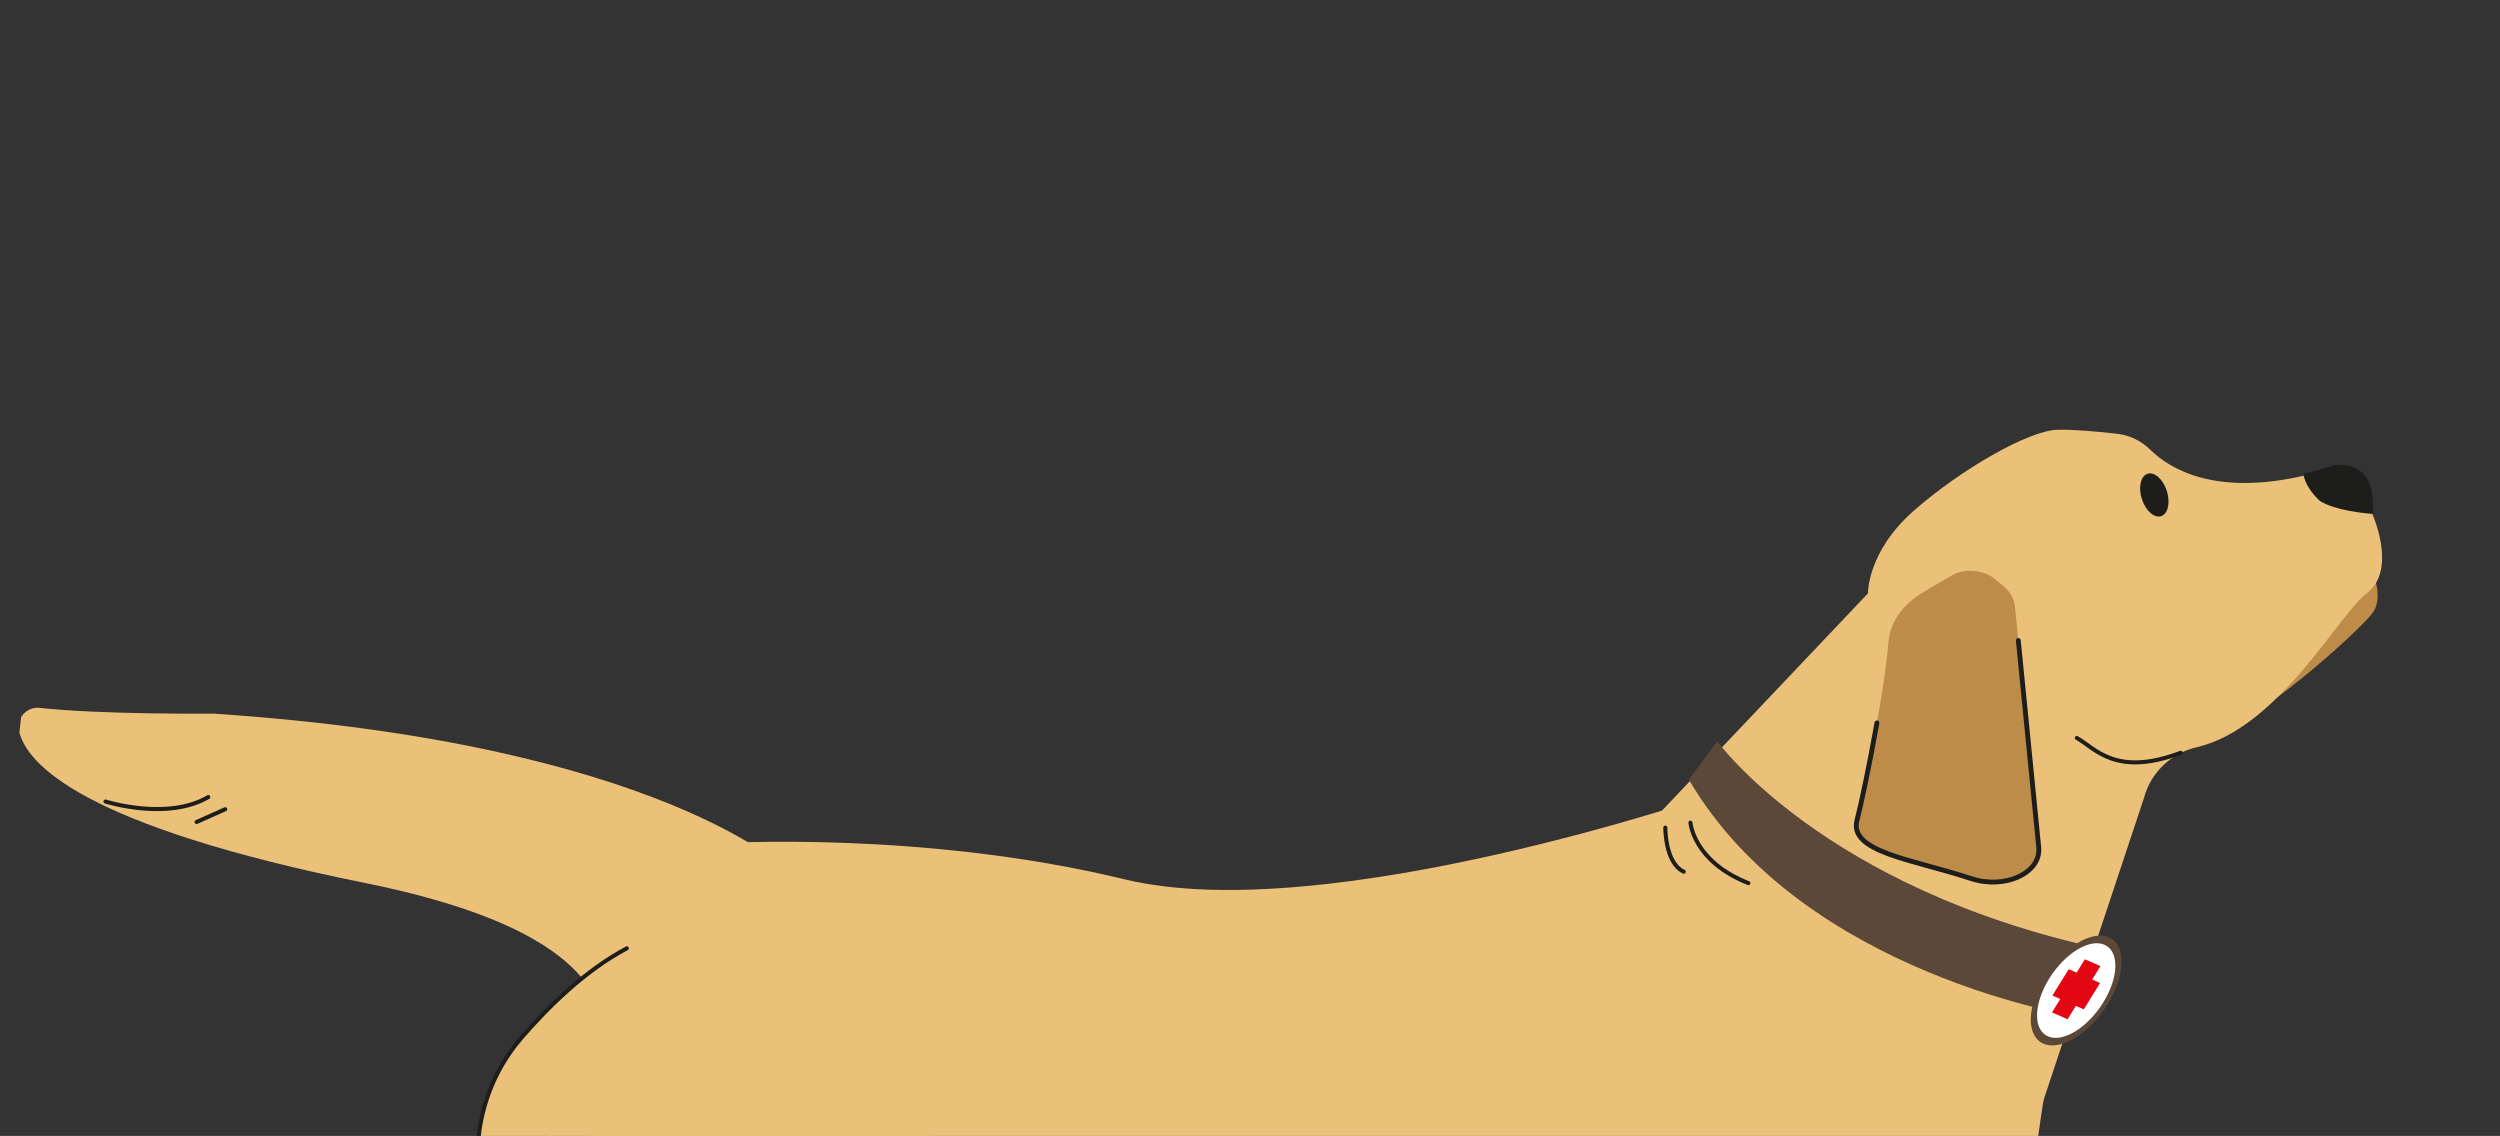 <?xml version="1.0" encoding="UTF-8"?> <svg xmlns="http://www.w3.org/2000/svg" width="570" height="259" viewBox="0 0 570 259" fill="none"><rect x="0" y="0" width="570" height="259" fill="#333333" stroke="none"/> <g clip-path="url(#clip0_159_2513)"> <path d="M540.297 129.132C540.297 129.132 543.925 135.743 540.925 139.779C537.924 143.825 513.559 166.073 500.78 169.57C498.46 170.211 489.734 171.365 486.97 175.685C474.545 195.134 465.698 245.158 465.698 245.158L461.703 199.482L488.709 147.066" fill="#BD8C48"></path> <path d="M539.61 135.26C533.271 140.047 519.434 166.088 500.839 170.37C495.004 171.709 490.387 176.132 488.829 181.915L465.459 252.246C465.459 252.246 386.438 240.298 378.368 185.411L425.898 135.284C425.898 135.284 425.689 125.778 436.396 116.401C447.104 107.014 462.495 98.162 469.078 97.989C472.889 97.891 478.578 98.431 482.702 98.893C485.576 99.226 488.225 100.53 490.288 102.561C494.53 106.744 504.867 113.291 525.697 108.36C526.331 111.399 529.381 114.087 529.634 114.116C529.92 114.148 532.301 115.925 540.694 116.694C541.776 119.172 546.136 130.333 539.61 135.26Z" fill="#EBC17A"></path> <path d="M176.883 223.714C163.043 224.36 149.825 236.649 141.53 246.285C135.844 252.891 132.684 261.313 132.52 270.038L132.211 286.184L115.772 337.168C108.263 344.181 101.696 350.239 97.411 354.184C94.01 357.307 84.48 363.151 83.692 367.702L83.096 411.728C80.816 415.738 75.824 424.083 86.718 428.421L112.179 431.273C115.14 431.605 117.67 429.188 117.479 426.209C117.232 422.388 116.239 417.777 113.02 416.313C110.442 415.145 104.155 412.684 100.302 410.57L99.774 393.109C100.68 383.106 106.196 374.102 114.705 368.776C122.925 363.632 129.382 356.93 149.444 347.958C196.758 326.802 204.383 282.342 211.07 266.89C217.757 251.448 199.806 222.649 176.883 223.714Z" fill="#BD8C48"></path> <path d="M445.084 131.165L438.647 134.922C433.848 137.717 430.958 141.819 430.58 146.341C429.564 158.657 424.659 182.378 423.421 186.932C421.417 194.305 436.171 195.925 449.353 200.295C457.125 202.88 465.422 199.062 464.839 193.179L459.43 138.429C459.252 136.673 458.407 135.047 457.069 133.9L454.978 132.112C452.408 129.917 447.959 129.494 445.084 131.165Z" fill="#BD8C48"></path> <path d="M427.943 164.819C426.196 174.685 424.154 184.218 423.411 186.931C421.407 194.304 436.161 195.925 449.343 200.294C457.115 202.879 465.412 199.062 464.83 193.168L460.176 146.025" stroke="#1D1D1B" stroke-width="1.105" stroke-miterlimit="10" stroke-linecap="round" stroke-linejoin="round"></path> <path d="M540.694 116.694C532.301 115.925 529.92 114.148 529.634 114.116C529.38 114.087 526.331 111.399 525.697 108.36C527.776 107.864 529.963 107.263 532.262 106.524C532.262 106.524 541.382 104.813 540.471 116.197C540.471 116.197 540.559 116.368 540.694 116.694Z" stroke="#1D1D1B" stroke-width="0.924" stroke-miterlimit="10" stroke-linecap="round" stroke-linejoin="round"></path> <path d="M540.694 116.694C532.301 115.925 529.92 114.148 529.634 114.116C529.38 114.087 526.331 111.399 525.697 108.36C527.776 107.864 529.963 107.263 532.262 106.524C532.262 106.524 541.382 104.813 540.471 116.197C540.471 116.197 540.559 116.368 540.694 116.694Z" fill="#1D1D1B"></path> <path d="M494.035 111.939C494.882 114.605 494.305 117.177 492.727 117.686C491.151 118.184 489.195 116.433 488.338 113.765C487.481 111.097 488.068 108.527 489.645 108.018C491.223 107.509 493.188 109.272 494.035 111.939Z" fill="#1D1D1B"></path> <path d="M471.353 217.985C471.353 217.985 460.656 277.253 462.244 287.546C463.82 297.848 436.187 339.617 388.572 347.41C340.955 355.213 278.189 339.696 278.189 339.696L168.416 311.809L140.114 205.773L163.765 192.285C163.765 192.285 210.298 189.29 256.334 200.468C302.371 211.647 391.374 180.846 391.374 180.846" fill="#EBC17A"></path> <path d="M9.086 161.393C6.147 161.064 3.68 163.681 4.309 166.57C5.979 174.225 18.842 188.32 83.197 201.315C177.556 220.371 120.483 263.761 120.483 263.761L179.978 198.752C179.978 198.752 150.732 169.481 48.711 162.714C48.712 162.703 22.915 162.953 9.086 161.393Z" fill="#EBC17A"></path> <path d="M93.156 333.66L108.567 280.674L108.901 262.871C109.08 253.247 112.561 243.961 118.837 236.682C127.993 226.049 142.572 212.499 157.833 211.787C183.114 210.611 212.243 243.416 204.862 260.462C197.482 277.508 189.078 326.542 136.895 349.874C84.712 373.206 85.745 386.823 85.745 386.823L72.866 426.966L55.669 424.311L65.802 365.495C66.664 360.47 69.169 355.885 72.918 352.426C77.634 348.079 84.871 341.389 93.156 333.66Z" fill="#EBC17A"></path> <path d="M93.157 333.659L108.567 280.674L108.902 262.871C109.081 253.247 112.562 243.961 118.837 236.681C124.929 229.606 133.426 221.236 142.928 216.214" stroke="#1D1D1B" stroke-width="0.924" stroke-miterlimit="10" stroke-linecap="round" stroke-linejoin="round"></path> <path d="M385.419 187.562C385.419 187.562 386.068 196.389 398.638 201.354" stroke="#1D1D1B" stroke-width="0.924" stroke-miterlimit="10" stroke-linecap="round" stroke-linejoin="round"></path> <path d="M379.692 188.699C379.692 188.699 379.614 196.758 383.898 198.749" stroke="#1D1D1B" stroke-width="0.924" stroke-miterlimit="10" stroke-linecap="round" stroke-linejoin="round"></path> <path d="M473.509 168.251C477.621 170.534 482.338 177.266 497.187 171.632" stroke="#1D1D1B" stroke-width="0.924" stroke-miterlimit="10" stroke-linecap="round" stroke-linejoin="round"></path> <path d="M24.049 182.743C24.049 182.743 38.128 187.234 47.492 181.725" stroke="#1D1D1B" stroke-width="0.924" stroke-miterlimit="10" stroke-linecap="round" stroke-linejoin="round"></path> <path d="M44.82 187.416L51.345 184.504" stroke="#1D1D1B" stroke-width="0.924" stroke-miterlimit="10" stroke-linecap="round" stroke-linejoin="round"></path> <path d="M391.514 169C391.514 169 415.796 202.729 479.505 216.423L474.134 231.873C474.134 231.873 411.06 222.258 385.072 177.761" fill="#5B4838"></path> <path d="M480.526 228.999C476.382 235.693 469.83 239.706 465.883 237.956C461.934 236.218 462.09 229.377 466.234 222.684C470.378 215.99 476.929 211.977 480.877 213.727C484.814 215.475 484.659 222.305 480.526 228.999Z" fill="#5B4838"></path> <path d="M479.536 228.567C475.968 234.329 470.323 237.79 466.916 236.283C463.52 234.778 463.644 228.888 467.212 223.126C470.781 217.364 476.425 213.903 479.832 215.41C483.24 216.906 483.105 222.795 479.536 228.567Z" fill="white"></path> <path d="M471.409 232.393L467.859 230.828L475.351 218.712L478.901 220.278L471.409 232.393Z" fill="#E30613"></path> <path d="M478.813 224.125L475.099 230.138L467.948 226.98L471.673 220.968L478.813 224.125Z" fill="#E30613"></path> </g> <defs> <clipPath id="clip0_159_2513"> <rect width="561.769" height="430.202" fill="white" transform="translate(23.053 0.677) rotate(6.391)"></rect> </clipPath> </defs> </svg> 